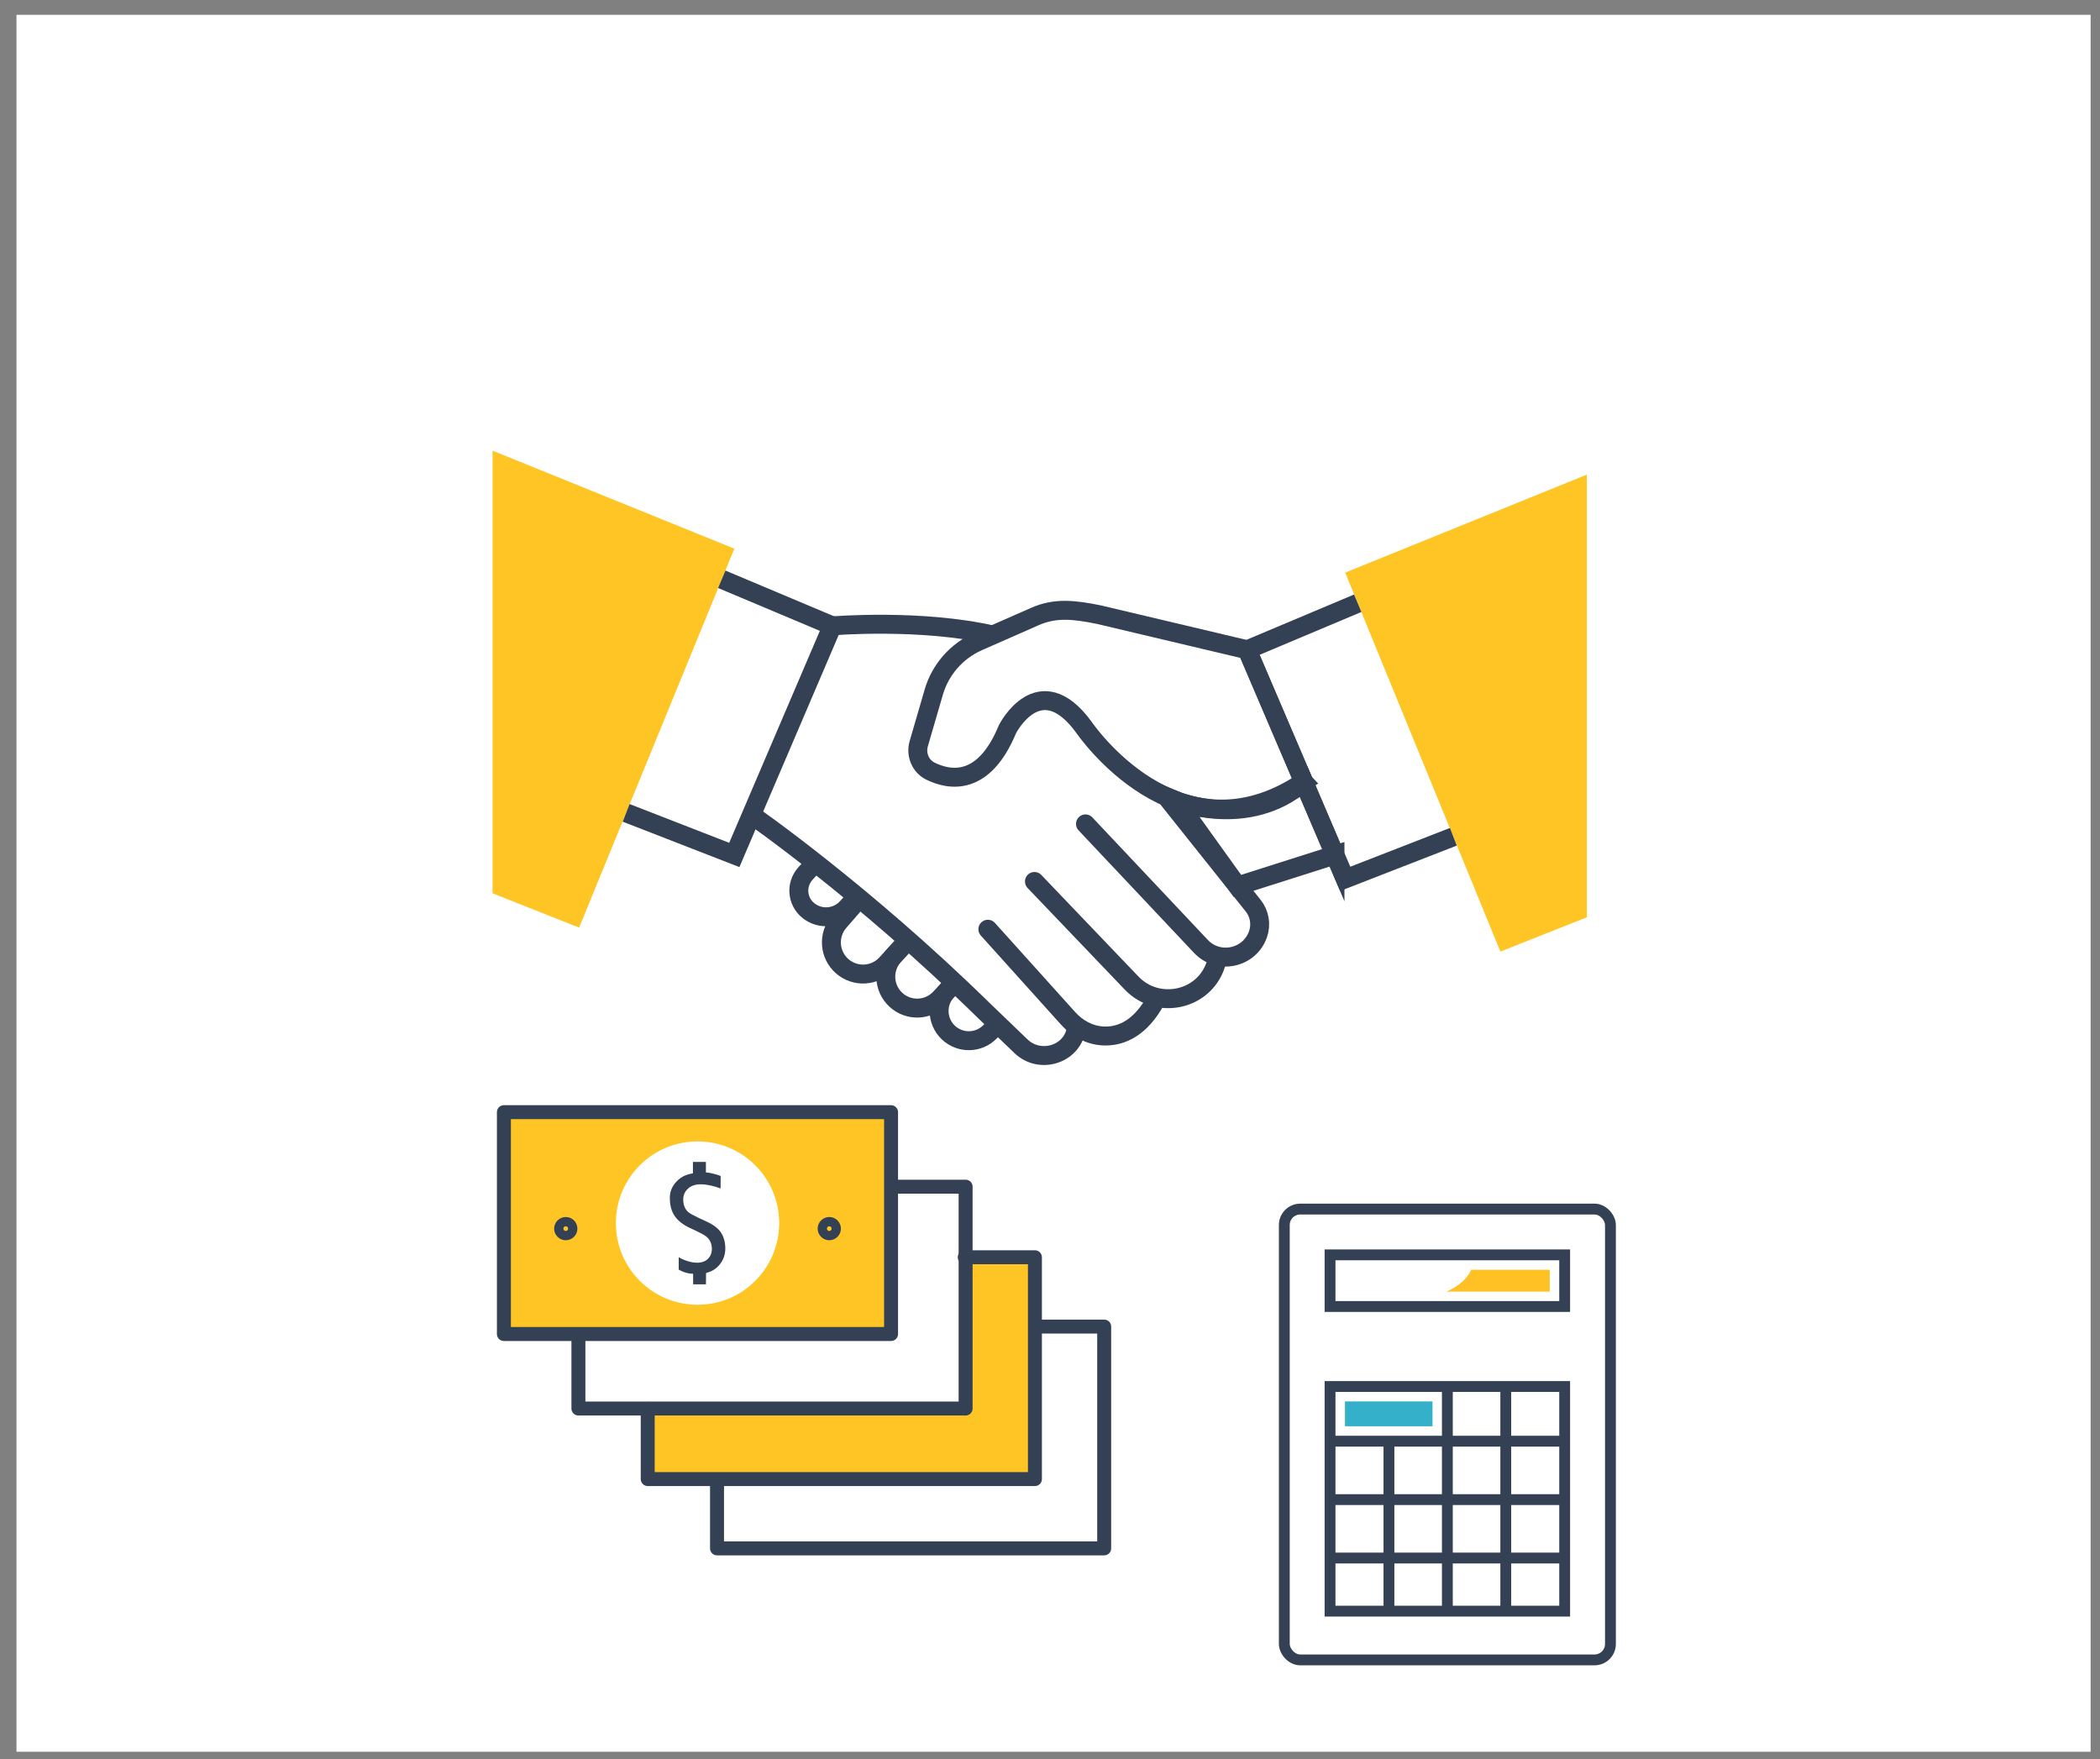 <?xml version="1.0" encoding="UTF-8"?><svg id="_イヤー_1" xmlns="http://www.w3.org/2000/svg" viewBox="0 0 443.59 371.62"><rect x="0" y="0" width="443.59" height="371.62" fill="#808080" stroke="none"/><defs><style>.cls-1{fill:#ffc124;}.cls-2{fill:#fff;}.cls-3,.cls-4,.cls-5,.cls-6{fill:none;stroke:#344154;}.cls-3,.cls-4,.cls-6{stroke-miterlimit:10;}.cls-3,.cls-5{stroke-linecap:round;}.cls-3,.cls-6{stroke-width:4px;}.cls-4{stroke-width:2.29px;}.cls-7{fill:#344154;}.cls-5{stroke-linejoin:round;stroke-width:2.95px;}.cls-8{fill:#ffc524;}.cls-9{fill:#35b0cb;}</style></defs><rect class="cls-2" x="3.48" y="3.13" width="438.13" height="366.89"/><g><g><rect class="cls-9" x="290.72" y="289.4" width="5.25" height="18.49" transform="translate(591.99 5.3) rotate(90)"/><rect class="cls-4" x="271.29" y="255.39" width="68.89" height="95.23" rx="3.37" ry="3.37"/><rect class="cls-4" x="280.95" y="265.06" width="49.56" height="10.91"/><rect class="cls-4" x="280.95" y="292.87" width="49.56" height="47.45"/><line class="cls-4" x1="293.39" y1="304.58" x2="293.39" y2="340.32"/><line class="cls-4" x1="305.73" y1="292.87" x2="305.73" y2="340.65"/><line class="cls-4" x1="318.07" y1="293.2" x2="318.07" y2="340.97"/><line class="cls-4" x1="330.51" y1="304.42" x2="280.95" y2="304.42"/><line class="cls-4" x1="330.51" y1="316.76" x2="280.95" y2="316.76"/><line class="cls-4" x1="330.51" y1="329.1" x2="280.95" y2="329.1"/><path class="cls-1" d="M310.75,268.21s-.94,2.81-5.24,4.62h21.85v-4.62h-16.61Z"/></g><g><polyline class="cls-5" points="218.61 280.21 233.24 280.21 233.24 295.25 233.24 327.06 151.46 327.06 151.46 312.42"/><g><polygon class="cls-8" points="203.78 297.59 203.78 265.57 218.61 265.57 218.61 312.42 136.82 312.42 136.82 297.59 203.78 297.59"/><polyline class="cls-5" points="203.78 265.57 218.61 265.57 218.61 312.42 136.82 312.42 136.82 297.59"/></g><polyline class="cls-5" points="188.23 250.66 203.97 250.66 203.97 297.52 122.18 297.52 122.18 281.79"/><path class="cls-8" d="M188.23,281.78v-46.86H106.45v46.86h81.78Zm-40.89-40.68c9.53,0,17.25,7.72,17.25,17.25s-7.72,17.25-17.25,17.25-17.25-7.72-17.25-17.25,7.72-17.25,17.25-17.25Z"/><path class="cls-5" d="M174.19,259.52c0-.54,.44-.98,.98-.98s.98,.44,.98,.98-.44,.98-.98,.98-.98-.44-.98-.98Z"/><path class="cls-5" d="M118.53,259.52c0-.54,.44-.98,.98-.98s.98,.44,.98,.98-.44,.98-.98,.98-.98-.44-.98-.98Z"/><path class="cls-7" d="M149.11,247.65c.65,.04,1.23,.18,1.7,.3,.48,.12,.95,.25,1.42,.47l-.02,2.62c-.82-.31-1.16-.41-1.99-.6-.93-.21-1.59-.28-2.22-.28-1.11,0-2,.3-2.67,.91-.67,.61-1.01,1.38-1.01,2.32,0,.59,.1,1.11,.29,1.56,.19,.45,.46,.82,.8,1.1,.34,.28,1.1,.7,2.29,1.26l1.68,.78c1.42,.66,2.41,1.45,2.98,2.36,.56,.91,.85,2,.85,3.28s-.41,2.46-1.24,3.44c-.83,.98-1.67,1.39-2.83,1.74l-.02,2.38h-2.71v-2.23c-1.28-.03-2.29-.45-3.04-.87v-2.65c.38,.27,.95,.54,1.73,.8,.78,.26,1.5,.38,2.16,.38,.97,0,1.73-.27,2.28-.82,.55-.55,.83-1.25,.83-2.12,0-.53-.1-1.01-.3-1.45-.2-.44-.48-.81-.85-1.11-.37-.3-1.09-.71-2.16-1.22l-1.31-.61c-1.48-.69-2.56-1.54-3.24-2.54-.68-1-1.02-2.28-1.02-3.84,0-1.29,.46-2.42,1.37-3.39,.91-.97,1.89-1.51,3.51-1.78v-2.41h2.74v2.22Z"/><rect class="cls-5" x="123.91" y="217.46" width="46.86" height="81.78" transform="translate(-111.02 405.69) rotate(-90)"/></g><g><path class="cls-6" d="M275.38,165.15c-26.6,17.86-46.44-11.56-46.44-11.56-9.4-12.85-16.13,.43-16.13,.43-4.95,12.02-12.08,10.93-16.28,8.86-2.12-1.04-3.12-3.52-2.46-5.79l3.17-10.89c1.39-4.78,4.83-8.69,9.38-10.7l12-5.28c4.29-1.89,8.25-1.46,13.54-.38l31.28,7.41,11.93,27.89Z"/><path class="cls-6" d="M281.99,180.59l-20.6,6.55-12.9-17.98s15.07,6.24,26.9-4l6.6,15.44Z"/><polygon class="cls-8" points="104.04 95.19 104.04 188.69 122.33 195.94 155.11 115.89 104.04 95.19"/><polyline class="cls-6" points="152.46 122.36 175.81 132.19 155.11 180.59 132.26 171.7"/><polygon class="cls-8" points="335.21 100.25 335.21 193.75 316.93 201 284.15 120.95 335.21 100.25"/><polyline class="cls-6" points="286.8 127.42 263.45 137.25 284.15 185.64 307 176.75"/><path class="cls-3" d="M246.95,169.03l17.76,22.27c1.36,1.7,1.74,3.99,1.02,6.04h0c-1.79,5.1-8.36,6.49-12.06,2.56l-24.38-25.87"/><path class="cls-3" d="M218.51,186.19l20.52,21.46c5.53,5.78,15.34,3.68,17.79-3.94,.04-.12,.07-.24,.11-.36"/><path class="cls-3" d="M208.67,196.28l16.97,18.85c1.89,2.1,4.48,3.53,7.3,3.69,3.2,.18,7.26-1.04,10.66-6.63"/><path class="cls-6" d="M209.74,134.14c-15.24-3.49-33.93-1.94-33.93-1.94"/><path class="cls-6" d="M158.73,172.11s23.46,16.24,48.99,41.25l7.95,7.64c3.99,3.83,10.81,1.75,11.68-3.7,.01-.07,.02-.15,.03-.22"/><path class="cls-6" d="M172.2,182.21l-2.09,2.34c-2.04,2.28-1.77,5.81,.6,7.75h0c2.48,2.04,6.13,1.74,8.26-.66l2.04-2.31"/><path class="cls-6" d="M191.82,198.58l-4.59,5c-2.44,2.67-6.57,2.9-9.3,.54h0c-2.79-2.42-3.1-6.64-.68-9.43l4.27-4.92"/><path class="cls-6" d="M191.82,198.58l-2.97,3.24c-2.46,2.69-2.3,6.85,.37,9.34h0c2.67,2.49,6.85,2.35,9.35-.31l3.1-3.29"/><path class="cls-6" d="M210.76,216.27l-1.63,1.67c-2.4,2.46-6.33,2.52-8.82,.15h0c-2.49-2.38-2.6-6.33-.23-8.84l1.17-1.24"/></g></g></svg>